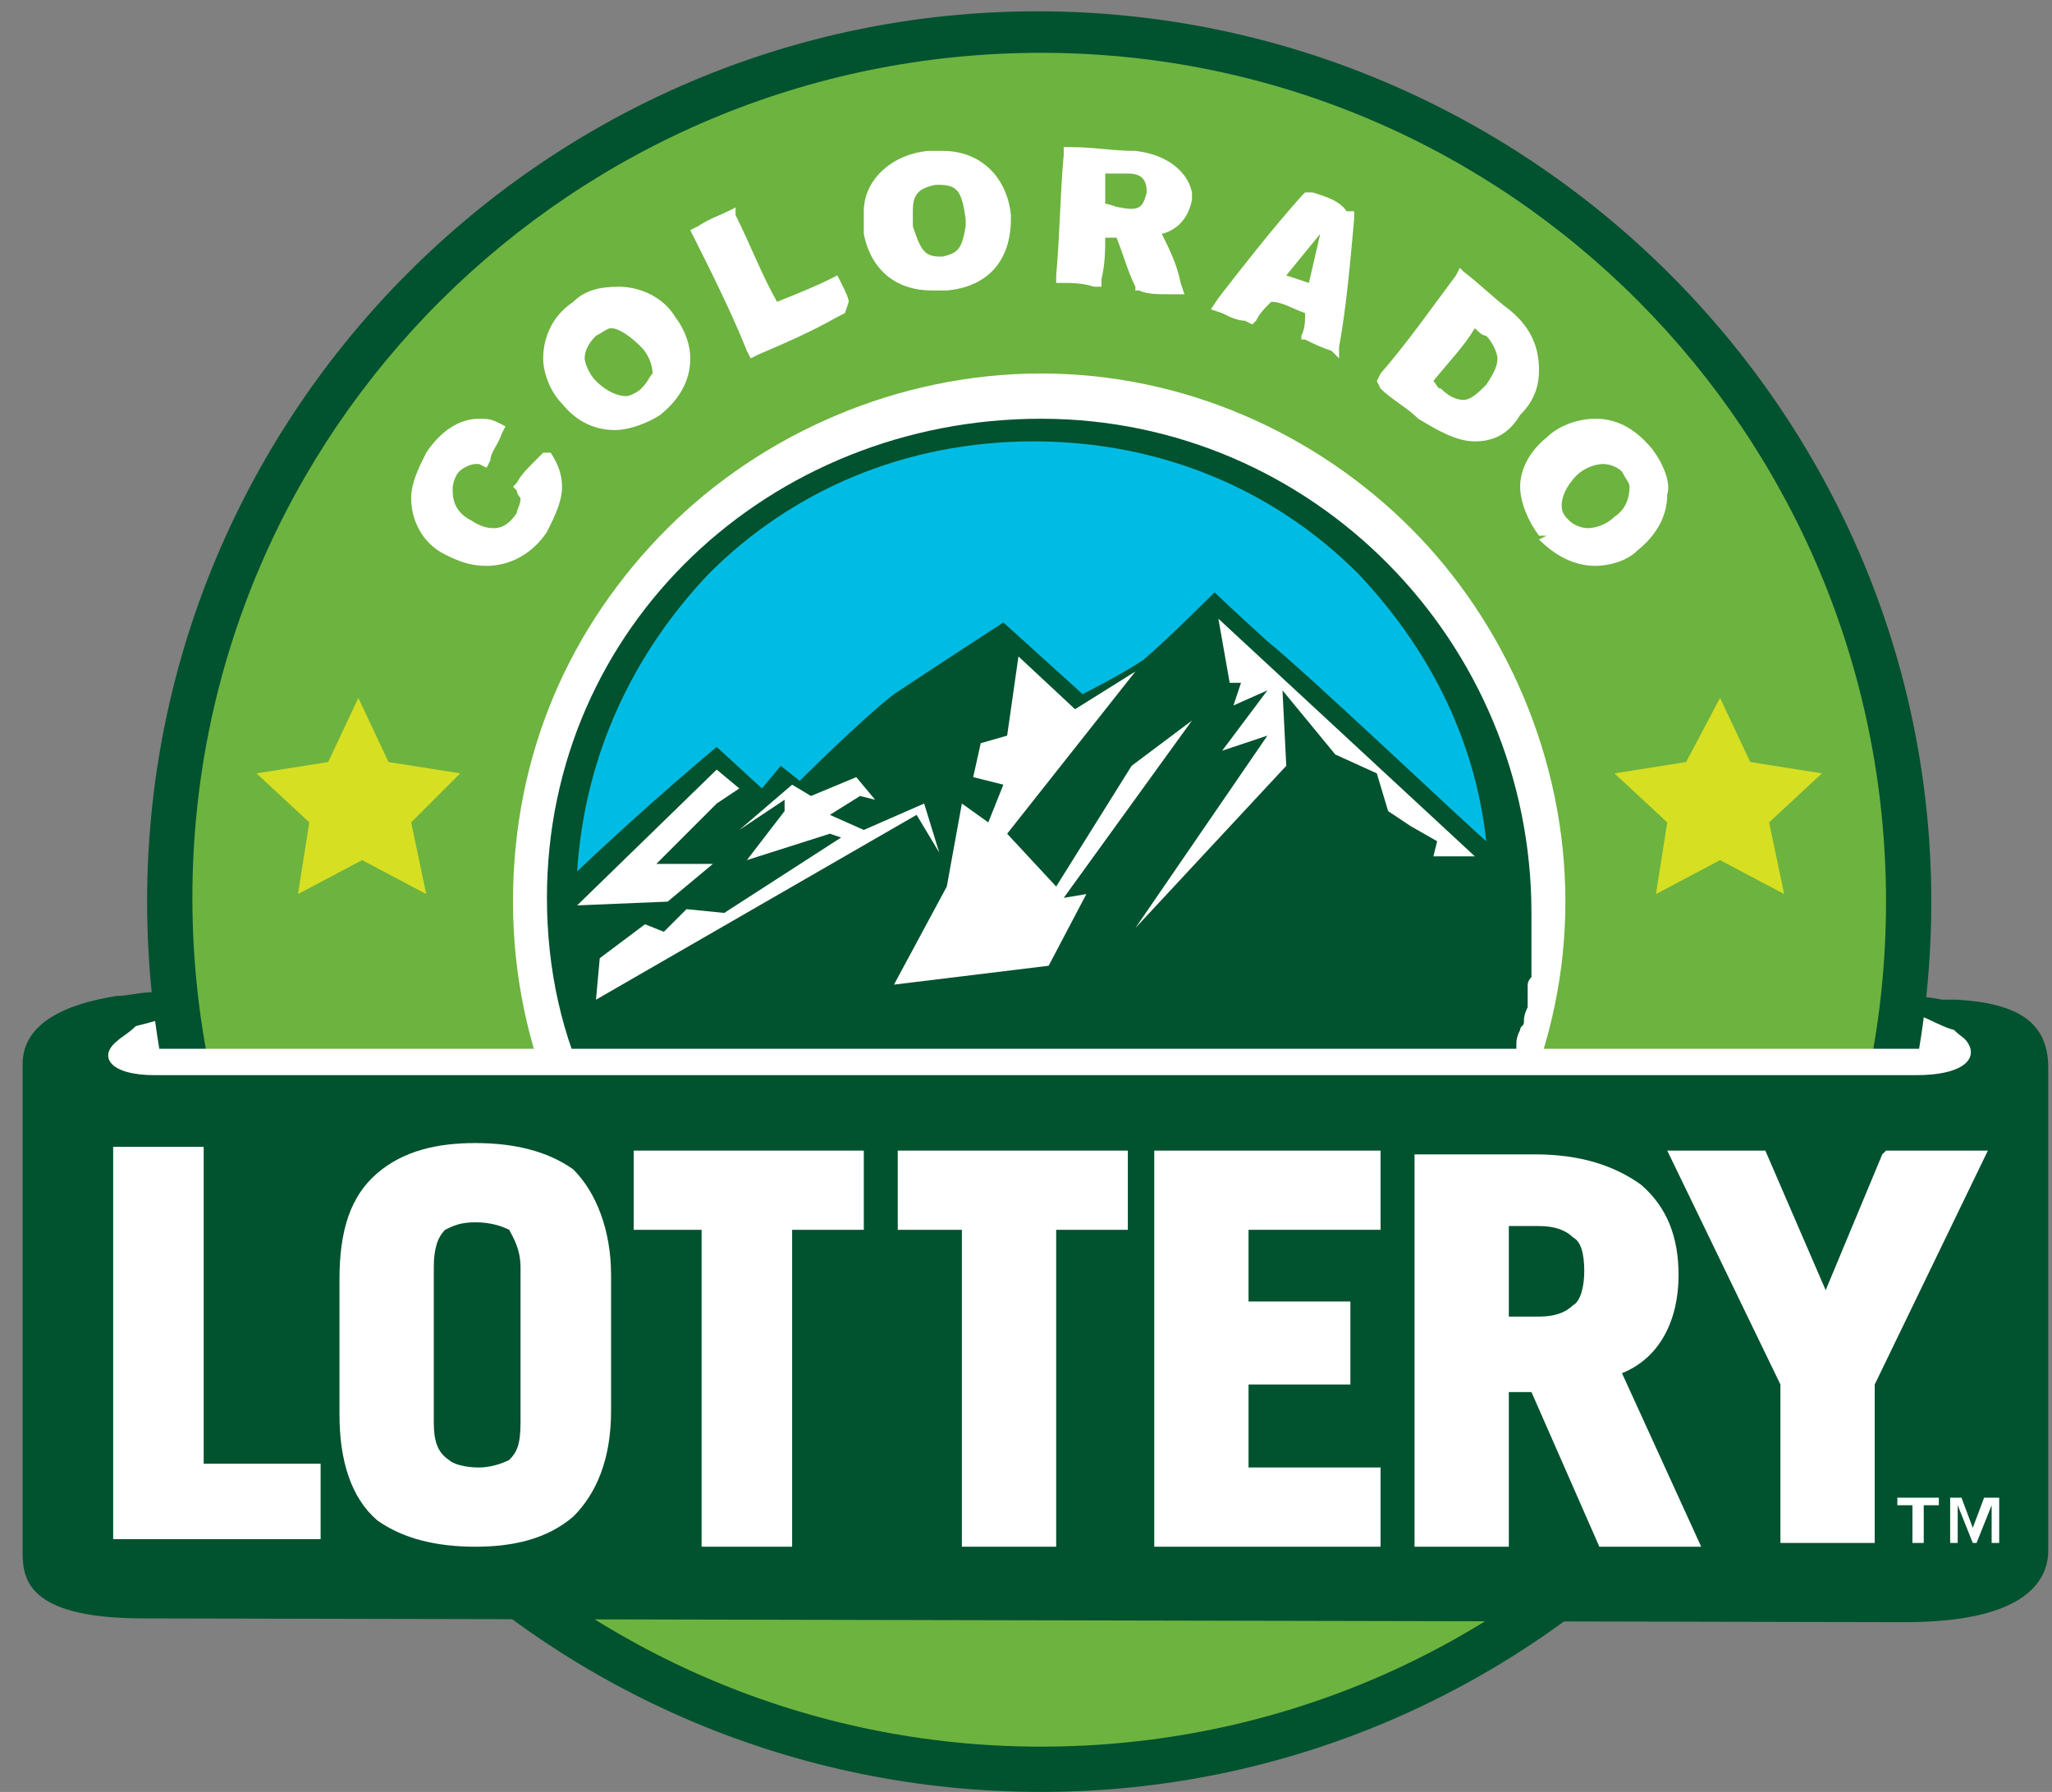 <?xml version="1.0" encoding="utf-8"?>
<svg version="1.1" id="Layer_1" xmlns="http://www.w3.org/2000/svg" xmlns:xlink="http://www.w3.org/1999/xlink" x="0px" y="0px"
	 viewBox="0 0 54.4 47.5" style="enable-background:new 0 0 54.4 47.5;" xml:space="preserve">
<rect x="0" y="0" width="54.4" height="47.5" fill="#808080" stroke="none"/>
<style type="text/css">
	.st0{fill:#FFFFFF;}
	.st1{fill:#01522F;}
	.st2{fill:#6DB33F;}
	.st3{fill:#D7DF23;}
	.st4{fill:#00BCE4;}
</style>
<g>
	<g>
		<rect id="Rectangle-path" x="2.4" y="26.8" class="st0" width="2.7" height="2.1"/>
		<rect id="Rectangle-path_1_" x="49.8" y="26.8" class="st0" width="2.7" height="2.1"/>
		<g>
			<path class="st1" d="M3.9,23.9c0-13,10.6-23.6,23.6-23.6s23.7,10.6,23.7,23.6S40.6,47.5,27.6,47.5
				C14.5,47.5,3.9,36.9,3.9,23.9"/>
			<g transform="translate(0, 2)">
				<path class="st2" d="M27.6-0.6c-12.4,0-22.5,10-22.5,22.4s10.1,22.5,22.5,22.5S50,34.3,50,21.9S40-0.6,27.6-0.6"/>
				<path class="st0" d="M17.7,12c-2.6,2.6-4.1,6-4.1,9.9s1.6,7.4,4.1,9.8c2.5,2.6,6,4.1,9.9,4.1s7.3-1.5,9.8-4.1
					c2.5-2.5,4.1-6,4.1-9.8s-1.6-7.4-4.1-9.9c-2.5-2.5-6-4.1-9.8-4.1S20.2,9.5,17.7,12"/>
				<g transform="translate(0, 5)">
					<path class="st1" d="M37.3,25.5c0-0.1,0.1-0.2,0.2-0.2c0-0.1,0.1-0.1,0.2-0.2c0,0,0.1-0.1,0.1-0.2c0-0.1,0.2-0.2,0.2-0.2
						c0,0,0.1-0.1,0.2-0.2c0-0.1,0.1-0.2,0.2-0.3c0.1-0.1,0.1-0.1,0.2-0.2s0.1-0.2,0.2-0.3c0-0.1,0.1-0.2,0.1-0.2
						c0.1-0.1,0.1-0.2,0.2-0.3s0.1-0.1,0.1-0.2c0.1-0.1,0.1-0.2,0.2-0.3s0-0.1,0.1-0.2c0.1-0.1,0.1-0.2,0.2-0.4c0-0.1,0-0.1,0.1-0.2
						c0.1-0.1,0.1-0.2,0.2-0.4s0-0.1,0.1-0.2c0.1-0.1,0.1-0.2,0.1-0.4c0-0.1,0-0.1,0-0.2c0-0.1,0-0.2,0.1-0.4c0-0.1,0.1-0.1,0.1-0.2
						c0-0.1,0-0.2,0.1-0.4c0,0,0-0.1,0-0.2c0-0.1,0-0.3,0-0.4c0,0,0-0.1,0.1-0.2c0-0.2,0-0.3,0-0.5v-0.1c0-0.1,0-0.4,0-0.5l0,0v-0.6
						c0-7.2-5.8-13.1-13-13.1S14.5,9.6,14.5,16.8c0,1.9,0.4,3.7,1.2,5.3l0,0c0.1,0.2,0.1,0.4,0.2,0.5l0,0c0.1,0.2,0.2,0.4,0.3,0.6
						l0,0c0.1,0.1,0.2,0.4,0.3,0.5c0,0,0,0,0,0c0.1,0.1,0.2,0.3,0.3,0.5c0,0,0,0.1,0,0.1c0.1,0.1,0.2,0.3,0.4,0.4l0,0.1
						c0.1,0.1,0.2,0.3,0.4,0.4l0,0c0.1,0.1,0.2,0.2,0.4,0.4c0,0.1,0.1,0.1,0.1,0.1c0.1,0.1,0.2,0.2,0.3,0.4c0.1,0,0.1,0,0.1,0.1
						l0.4,0.4l0.1,0.1c0.1,0.1,0.2,0.2,0.4,0.3c0,0,0.1,0,0.1,0.1c0.1,0.1,0.2,0.2,0.4,0.3c0.1,0,0.1,0,0.1,0.1
						c0.1,0.1,0.2,0.1,0.4,0.2c0.1,0,0.1,0,0.1,0.1c0.1,0.1,0.2,0.1,0.4,0.2c0.1,0.1,0.1,0.1,0.2,0.1s0.2,0.1,0.4,0.2
						c0,0,0.1,0,0.2,0.1c0.1,0.1,0.2,0.1,0.4,0.2c0.1,0,0.1,0,0.2,0.1s0.2,0.1,0.4,0.2s0.1,0,0.2,0.1S22.9,29,23,29
						c0.1,0,0.2,0,0.2,0.1c0.1,0,0.2,0.1,0.3,0.1c0.1,0,0.2,0,0.3,0.1s0.2,0,0.3,0.1c0.1,0.1,0.2,0.1,0.3,0.1c0.1,0,0.2,0,0.3,0
						s0.2,0,0.4,0s0.2,0,0.3,0s0.2,0,0.4,0s0.2,0.1,0.3,0.1c0.2,0,0.3,0,0.5,0h0.2h0.6h0.6h0.2c0.1,0,0.3,0,0.5,0
						c0.1,0,0.1,0,0.2-0.1c0.1,0,0.2,0,0.4,0c0.1,0,0.2,0,0.3,0s0.2,0,0.4,0s0.2,0,0.3,0c0.1-0.1,0.2-0.1,0.4-0.1
						c0.1,0,0.2,0,0.3-0.1c0.1,0,0.2,0,0.3-0.1c0.1,0,0.2,0,0.3-0.1s0.2,0,0.3-0.1c0.1-0.1,0.2-0.1,0.3-0.1c0.1,0,0.2-0.1,0.3-0.1
						c0.1,0,0.2-0.1,0.3-0.1c0.1,0,0.2-0.1,0.3-0.1c0.1-0.1,0.2-0.1,0.3-0.2c0.1,0,0.2-0.1,0.3-0.1c0.1,0,0.2-0.1,0.2-0.1
						c0.1,0,0.2-0.1,0.2-0.1c0.1-0.1,0.2-0.1,0.2-0.1c0.1-0.1,0.1-0.1,0.2-0.2c0.1,0,0.1-0.1,0.2-0.2c0.1-0.1,0.1-0.1,0.2-0.1
						c0.1-0.1,0.1-0.2,0.2-0.2c0.1,0,0.1-0.1,0.2-0.2c0.1,0,0.1-0.1,0.2-0.2c0.1-0.1,0.1-0.1,0.2-0.2c0.1,0,0.1-0.1,0.2-0.2l0.2-0.2
						l0.2-0.2l0.2-0.2C37.2,25.7,37.2,25.6,37.3,25.5"/>
					<path class="st0" d="M4.2,22.3l-0.4-1.5h47.3l-0.3,1.3L4.2,22.3z"/>
					<path class="st1" d="M50.5,19.8c0.5,0.1,0.9,0.4,1.3,0.5c0.2,0.2,0.3,0.2,0.4,0.4c0.2,0.4-0.2,0.8-1.4,0.8l-46.7,0
						c-1.2,0-1.5-0.5-1-0.9c0.1-0.1,0.3-0.2,0.5-0.4C4,20.1,4.4,20,4.8,19.8l0.1-0.5c-0.2,0-0.5,0-0.8,0c-0.4,0-0.7,0.1-1,0.1
						c-1.3,0.2-2.5,0.7-2.5,1.8V34c0,0.7-0.1,1.9,3.2,1.9l0,0L50.5,36l0,0c3.2,0,3.8-1.1,3.8-1.9c0-7.3,0-11.3,0-12.8
						c0-1.2-0.8-1.7-2.4-1.8c-0.1,0-0.2,0-0.4,0c-0.5-0.1-0.9-0.1-1.3-0.1L50.5,19.8L50.5,19.8z"/>
					<path class="st0" d="M40,1.2c-0.4-0.3-0.8-0.7-1.2-1l-0.1-0.1l-0.1,0.2c-0.6,0.8-1.3,1.8-2,2.6l-0.1,0.2l0.1,0.2
						c0.3,0.3,0.7,0.5,1,0.8c0.5,0.3,1,0.6,1.5,0.6l0,0c0.5,0,0.9-0.2,1.2-0.7c0.4-0.4,0.5-0.8,0.5-1.2C40.8,2.1,40.5,1.6,40,1.2
						L40,1.2z M39.4,3.2c-0.2,0.2-0.4,0.4-0.6,0.4c-0.2,0-0.4-0.1-0.6-0.3c-0.1,0-0.1-0.1-0.2-0.2c0.4-0.5,0.8-0.9,1.1-1.4
						c0.1,0.1,0.2,0.2,0.3,0.2c0.2,0.2,0.3,0.5,0.3,0.6C39.7,2.7,39.6,2.9,39.4,3.2L39.4,3.2z M22.3,0.5l-0.1-0.2L22,0.4
						c-0.4,0.2-0.9,0.4-1.4,0.6c-0.4-0.7-0.7-1.5-1.1-2.3l0-0.2l-0.2,0.1c-0.2,0.1-0.5,0.2-0.8,0.4l-0.2,0.1l0.1,0.2
						c0.5,1,1,2,1.4,3l0.1,0.2l0.2-0.1c0.7-0.3,1.4-0.6,2.1-1l0.2-0.1L22.5,1C22.5,0.9,22.4,0.7,22.3,0.5L22.3,0.5z M14.4,5
						l-0.2,0.2c-0.2,0.2-0.4,0.4-0.5,0.6l-0.1,0.1L13.7,6c0,0.1,0.1,0.2,0.1,0.2c0,0.2-0.1,0.3-0.1,0.4C13.5,6.9,13.3,7,13.1,7
						C13,7,12.8,7,12.5,6.8c-0.4-0.2-0.5-0.5-0.5-0.8c0-0.1,0-0.2,0.1-0.4c0.1-0.2,0.4-0.3,0.5-0.3h0.1l0.2,0.1l0.1-0.2
						C13,5,13.2,4.8,13.3,4.5l0.1-0.2l-0.2-0.1c-0.2-0.1-0.3-0.1-0.5-0.1c-0.5,0-1,0.3-1.4,0.9c-0.2,0.4-0.4,0.8-0.4,1.2
						c0,0.6,0.3,1.2,0.9,1.5c0.4,0.2,0.7,0.3,1.1,0.3l0,0c0.6,0,1.2-0.3,1.6-0.9c0.2-0.4,0.4-0.8,0.4-1.2c0-0.3-0.1-0.6-0.3-0.9
						L14.4,5L14.4,5z M43.8,4.9c-0.5-0.6-1-0.8-1.5-0.8c-0.5,0-1,0.2-1.3,0.5c-0.5,0.4-0.7,0.9-0.7,1.3s0.2,0.9,0.5,1.3L41,7.2
						l-0.2,0.1c0.4,0.4,0.9,0.7,1.5,0.7l0,0c0.3,0,0.8-0.1,1.1-0.4c0.5-0.4,0.8-0.9,0.8-1.5C44.3,5.8,44.1,5.3,43.8,4.9L43.8,4.9z
						 M42.8,6.7C42.6,6.9,42.3,7,42.1,7s-0.4-0.1-0.5-0.2c-0.1-0.1-0.2-0.2-0.2-0.4c0-0.2,0.1-0.5,0.4-0.8c0.2-0.2,0.5-0.3,0.7-0.3
						s0.4,0.1,0.5,0.2l0,0c0.1,0.2,0.2,0.3,0.2,0.4C43.2,6.2,43.1,6.5,42.8,6.7L42.8,6.7z M16.4,0.6c-0.5,0-0.9,0.1-1.2,0.4
						c-0.6,0.4-0.8,1-0.8,1.5c0,0.4,0.2,0.9,0.5,1.2c0.4,0.5,0.9,0.7,1.4,0.7l0,0c0.4,0,0.9-0.2,1.2-0.4l-0.2-0.2l0.2,0.2
						c0.5-0.4,0.8-0.9,0.8-1.5c0-0.3-0.1-0.7-0.4-1.1C17.6,0.9,17,0.6,16.4,0.6L16.4,0.6z M17,3.3c-0.1,0.1-0.3,0.2-0.4,0.2
						c-0.2,0-0.5-0.1-0.8-0.4c-0.2-0.2-0.3-0.5-0.3-0.6c0-0.2,0.1-0.4,0.3-0.6c0.2-0.1,0.3-0.2,0.4-0.2c0.2,0,0.5,0.2,0.8,0.5
						c0.2,0.2,0.3,0.5,0.3,0.7C17.2,3,17.2,3.1,17,3.3L17,3.3z M34.8-1.9l-0.2,0l-0.1,0.1c-0.8,0.9-1.5,1.8-2.2,2.7l-0.2,0.3
						l0.3,0.1c0.2,0.1,0.4,0.2,0.6,0.2l0.2,0.1l0.1-0.1c0.1-0.2,0.2-0.3,0.4-0.5C34,1,34.3,1.2,34.6,1.3c0,0.2,0,0.4-0.1,0.6V2
						l0.1,0c0.2,0.1,0.4,0.2,0.7,0.3l0.2,0.2l0-0.3c0.2-1.1,0.3-2.3,0.4-3.4v-0.2l-0.2,0C35.5-1.7,35.1-1.8,34.8-1.9L34.8-1.9z
						 M34.7,0.5l-0.6-0.2L35-0.8L34.7,0.5L34.7,0.5z M30.1-3c-0.6,0-1.1-0.1-1.7-0.1h-0.2v0.2c-0.1,1.1-0.1,2.1-0.2,3.2v0.2h0.2
						c0.2,0,0.5,0,0.8,0.1h0.2V0.4c0.1-0.4,0.1-0.8,0.1-1.1c0.1,0,0.2,0,0.3,0c0.2,0.5,0.3,0.9,0.5,1.3l0,0.1h0.1
						c0.2,0.1,0.5,0.1,0.8,0.1l0.4,0l-0.1-0.3c-0.1-0.5-0.3-0.9-0.5-1.3c0.4-0.1,0.7-0.4,0.8-0.9v-0.2C31.5-2.4,31-2.9,30.1-3
						L30.1-3z M29.7-1.5c-0.1,0-0.3-0.1-0.4-0.1c0-0.2,0-0.5,0-0.8c0.2,0,0.4,0,0.6,0c0.4,0,0.5,0.2,0.5,0.5
						C30.3-1.5,30.2-1.4,29.7-1.5L29.7-1.5z M25-3c-0.1,0-0.2,0-0.4,0c-1,0.1-1.7,0.8-1.7,1.6c0,0.2,0,0.4,0,0.6
						c0.2,1,0.9,1.5,1.8,1.5h0.1h0.3l0,0c1.1-0.1,1.7-0.8,1.7-1.9v-0.1C26.7-2.3,26-3,25-3L25-3z M25-0.2h-0.1
						c-0.4,0-0.5-0.2-0.7-0.8c0-0.2,0-0.2,0-0.4c0-0.4,0.1-0.6,0.6-0.7l-0.1-0.2l0.1,0.2h0.1c0.5,0,0.6,0.2,0.7,0.9V-1
						C25.5-0.4,25.4-0.3,25-0.2L25-0.2z"/>
					<path class="st3" d="M10.9,14.8l1.3-1.3l-1.9-0.3l-0.8-1.7l-0.8,1.7l-1.9,0.3l1.4,1.3l-0.3,1.9l1.7-0.9l1.7,0.9L10.9,14.8z"/>
					<path class="st3" d="M46.9,14.8l1.4-1.3l-1.9-0.3l-0.8-1.7l-0.9,1.7l-1.9,0.3l1.4,1.3l-0.3,1.9l1.7-0.9l1.7,0.9L46.9,14.8z"/>
					<path class="st0" d="M18.9,15.9l-1.5,0l1.6-1.6l0.6-0.4L19,13.4L15.3,17l2.4-0.1L18.9,15.9L18.9,15.9z M24.9,15.6l-0.4-1.3
						L22.9,15l-0.9-0.4l0.8-0.5l0.4,0.1l-0.5-0.6l-1.2,0.5l-0.5-0.3L19.6,15l1.2-0.8l0,0.3l-1,1.3l2.2-0.7l0.3,0.1l-3.1,2l-1-0.1
						l-0.6,0.6l-0.5-0.2l-1.2,0.9l-0.1,1.1l8.5-4.9L24.9,15.6L24.9,15.6z M31.6,12.1l-1.6,1.2l-2,3.2l-1.3-1.4l3.4-4.3l-1.6,1
						l-1.5-1.4l-0.3,2.1l-0.7,0.2l-0.2,0.9l0.8,0.2l-0.4,1l-0.7-0.5l-0.4,2.2l-1.4,2.6l4.1-0.5l1-1.9l-0.6,0.1L31.6,12.1L31.6,12.1z
						 M39.1,15.7l-6.8-6.3l0.3,1.7h0.3l-0.2,0.6l0.9-0.4l-1.2,1.6l1.2-0.4l-3.5,5.1l4-4.3l-0.1-2l1.4,1.7l1.1,0.5l0.3,1l0.6,0.4
						l0.7,0.4L38,15.7H39.1L39.1,15.7z"/>
					<g transform="translate(5, 16)">
						<path class="st4" d="M14-3.2l1.2,1.1l0.5-0.6l0.5,0.4c0,0,1.6-1.6,2.5-2.3c0.9-0.6,2.9-1.9,2.9-1.9l2.1,1.9c0,0,1-0.5,1.6-0.9
							c0.6-0.5,1.9-1.8,1.9-1.8S27.5-7,28.6-6c1,0.8,4.9,4.5,5.8,5.3c-0.3-2.8-1.6-5.2-3.4-7.1c-2.2-2.2-5.2-3.5-8.6-3.5
							s-6.4,1.3-8.6,3.5c-2,2.1-3.3,4.8-3.5,7.9C12.3-1.8,14-3.2,14-3.2"/>
						<path class="st0" d="M46.4,16.7v0.2H46v1h-0.3v-1h-0.4v-0.2H46.4L46.4,16.7z M47,16.7l0.3,0.8l0.3-0.8H48v1.2h-0.2v-1l-0.4,1
							h-0.1l-0.4-1v1h-0.2v-1.2H47L47,16.7z"/>
						<path class="st0" d="M45,7.5l-0.1,0.1l-1.5,3.6l-1.6-3.7h-2.6l3,6.2v4.2h2.5v-4.2l3-6.2H45z"/>
						<path class="st0" d="M3.5,17.9v-2.1H0.4V7.4H-2v10.4H3.5z"/>
						<path class="st0" d="M38,13.4c1-0.4,1.5-1.4,1.5-2.6c0-1-0.3-1.8-1-2.4c-0.7-0.5-1.6-0.8-2.8-0.8h-3.2V18H35v-4.1h0.6l1.8,4.1
							h2.7L38,13.4L38,13.4z M37,10.7c0,0.4-0.1,0.8-0.3,0.9c-0.2,0.2-0.5,0.3-0.9,0.3l0,0H35V9.5h0.8c0.4,0,0.7,0.1,0.9,0.3
							C36.9,9.9,37,10.2,37,10.7L37,10.7z"/>
						<path class="st0" d="M7.6,18c1,0,1.9-0.2,2.6-0.8c0.6-0.6,1-1.5,1-2.8v-3.6c0-1.2-0.4-2.2-1-2.8C9.5,7.5,8.6,7.3,7.6,7.3l0,0
							c-1,0-1.9,0.2-2.6,0.8c-0.7,0.6-1,1.5-1,2.8l0,0v3.6c0,1.2,0.3,2.2,1,2.8C5.7,17.8,6.6,18,7.6,18C7.6,18,7.6,18,7.6,18
							 M6.5,14.7v-4.1l0,0c0-0.5,0.1-0.8,0.3-1c0.2-0.1,0.4-0.2,0.8-0.2l0,0l0,0c0.4,0,0.7,0.1,0.9,0.2c0.1,0.2,0.3,0.5,0.3,1v4.1
							c0,0.6-0.1,0.8-0.3,1c-0.2,0.1-0.5,0.2-0.8,0.2l0,0l0,0c-0.4,0-0.7-0.1-0.8-0.2C6.6,15.5,6.5,15.2,6.5,14.7"/>
						<path class="st0" d="M30.8,13.6v-2.1h-2.7V9.6h3.5V7.5h-6v10.5h6v-2.1h-3.5v-2.2H30.8z"/>
						<path class="st0" d="M11.7,9.6h1.9v8.4H16V9.6h1.9V7.5h-6.1V9.6z"/>
						<path class="st0" d="M18.7,9.6h1.8v8.4h2.5V9.6h1.9V7.5h-6.1V9.6z"/>
					</g>
				</g>
			</g>
		</g>
	</g>
</g>
</svg>
